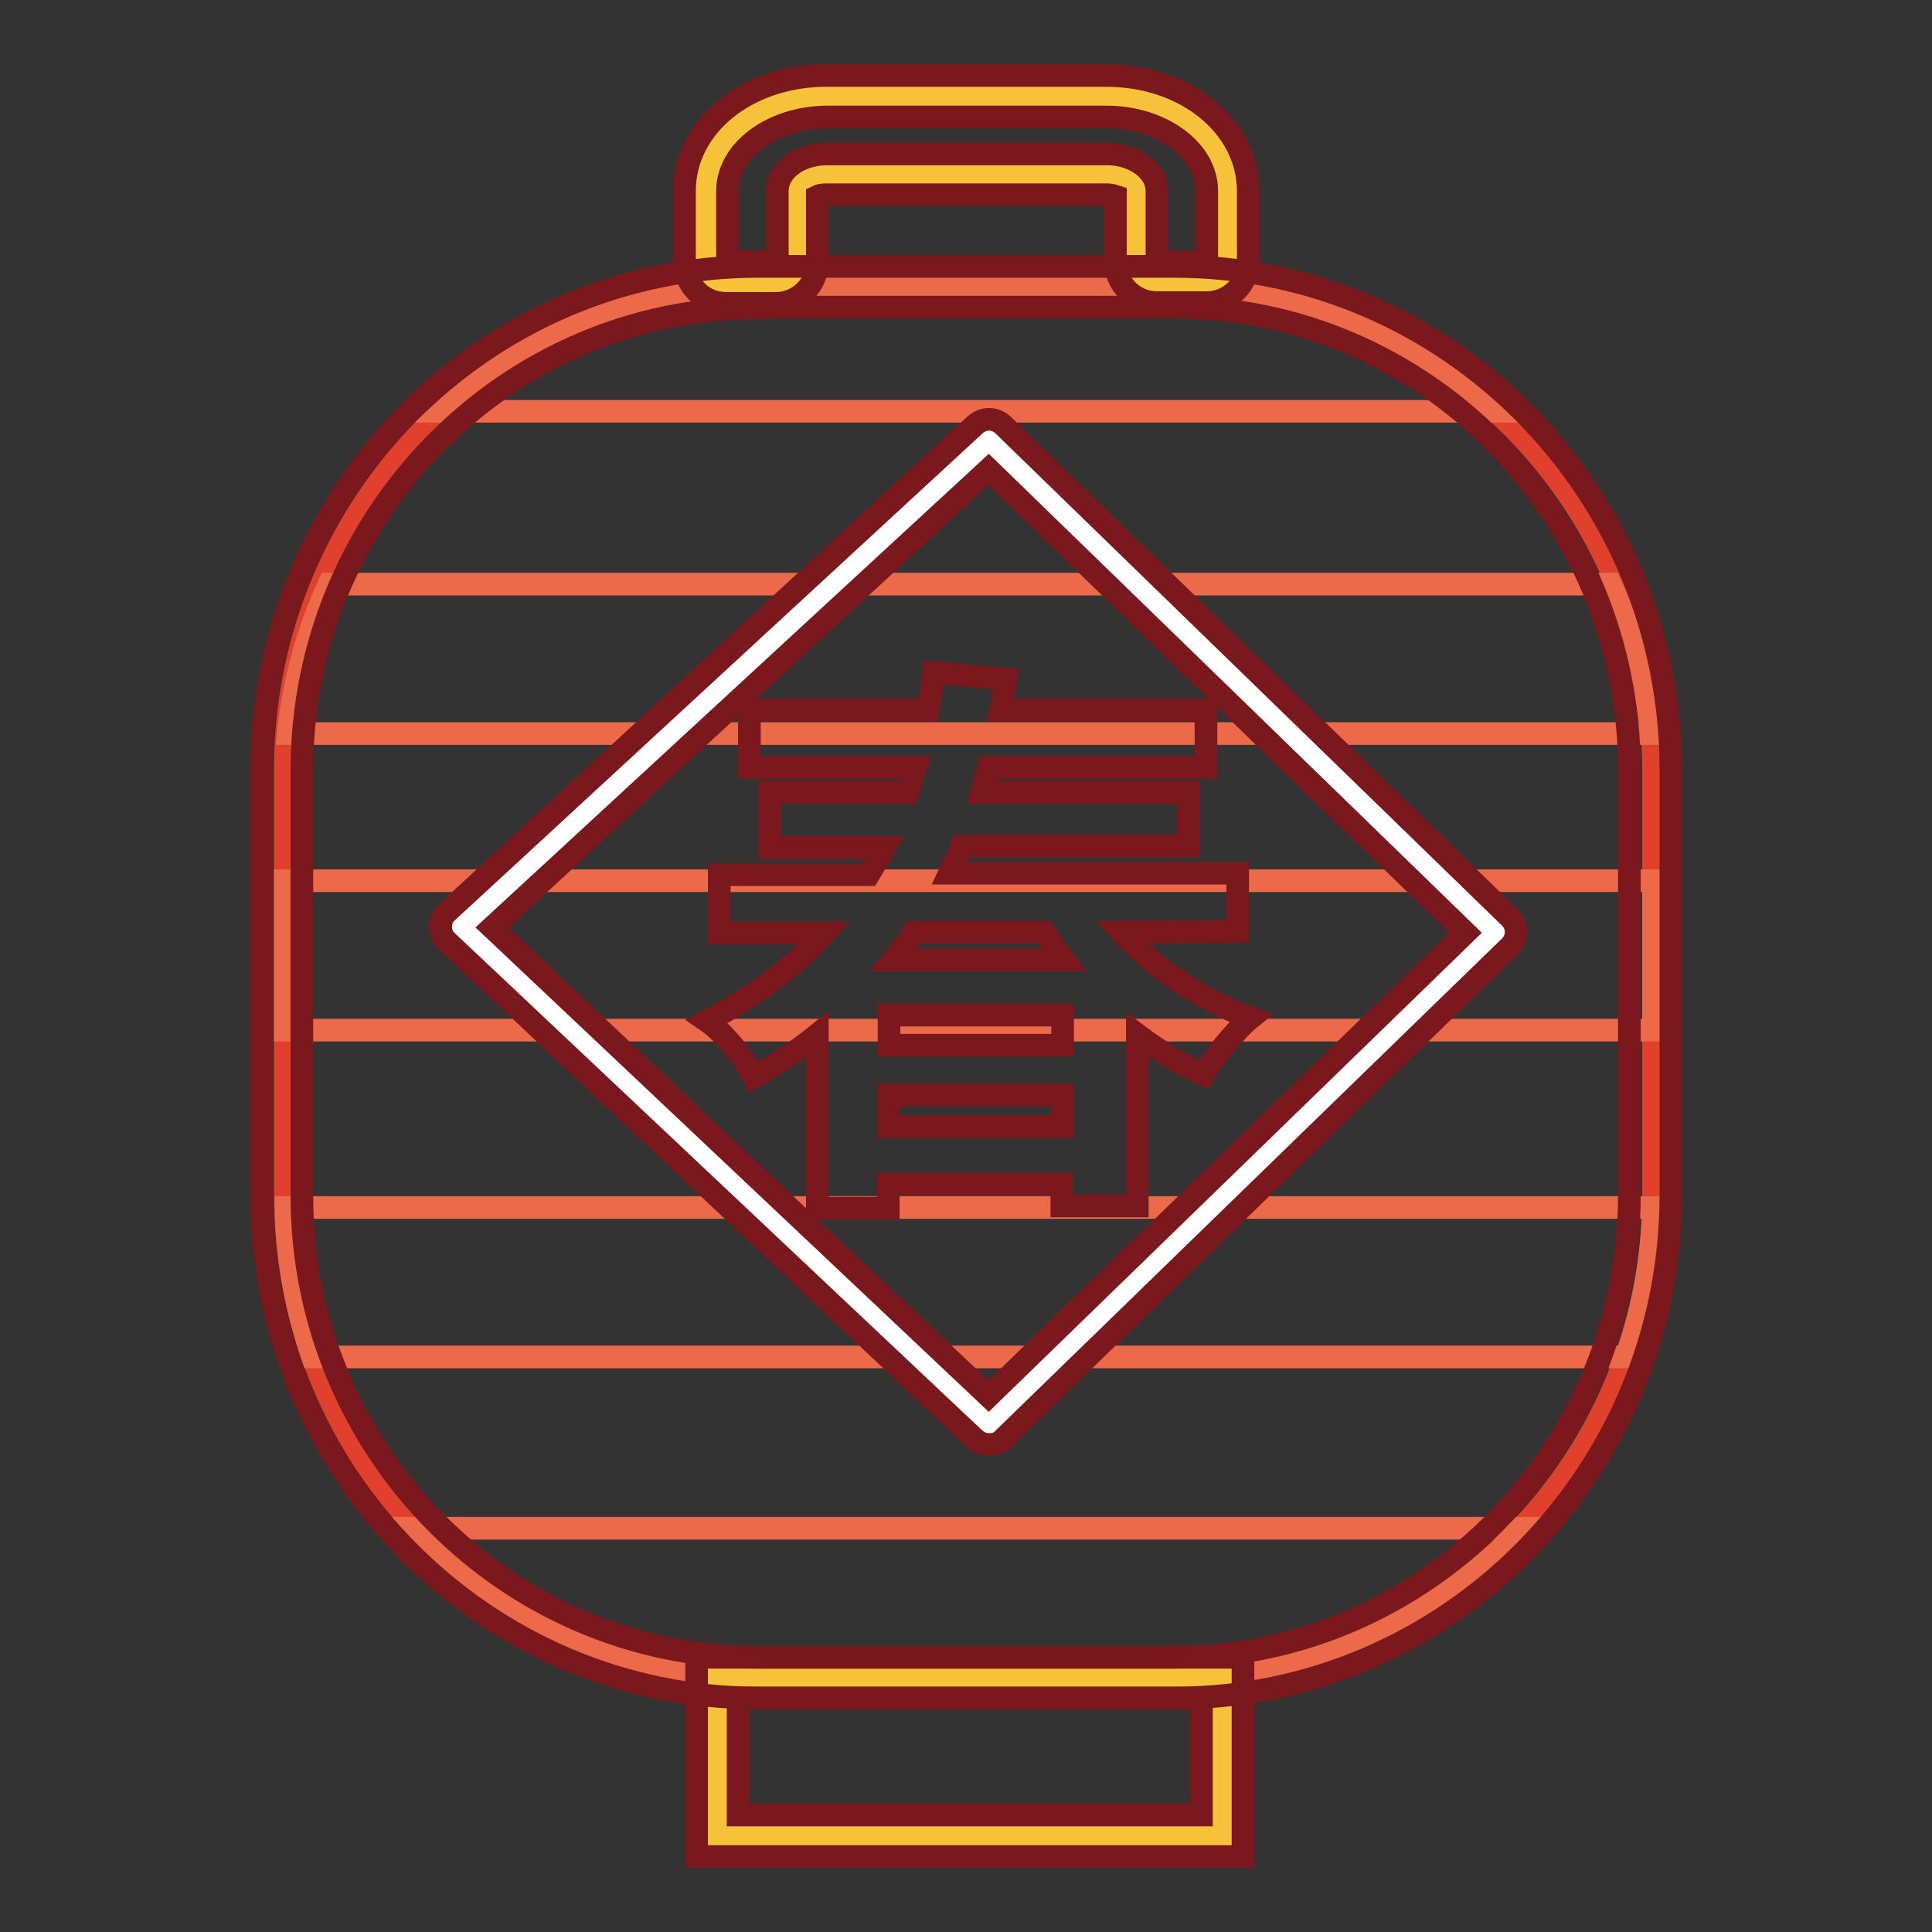 <?xml version="1.0" encoding="utf-8"?>
<!-- Svg Vector Icons : http://www.onlinewebfonts.com/icon -->
<!DOCTYPE svg PUBLIC "-//W3C//DTD SVG 1.1//EN" "http://www.w3.org/Graphics/SVG/1.1/DTD/svg11.dtd">
<svg version="1.1" xmlns="http://www.w3.org/2000/svg" xmlns:xlink="http://www.w3.org/1999/xlink" x="0px" y="0px" viewBox="0 0 256 256" enable-background="new 0 0 256 256" xml:space="preserve">
<rect x="0" y="0" width="256" height="256" fill="#333333" stroke="none"/>
<g> <path stroke-width="3" fill-opacity="0" stroke="#e1402d"  d="M219.1,158.3c0,35.3-28.3,64-63.1,64h-55.1c-34.8,0-63.1-28.6-63.1-64V102c0-35.3,28.3-64,63.1-64h55.1 c34.8,0,63.1,28.7,63.1,64L219.1,158.3L219.1,158.3z"/> <path stroke-width="3" fill-opacity="0" stroke="#ec694a"  d="M37.8,116.7h181.3v19.8H37.8V116.7z M201.6,202.5H55.3c11.5,12.2,27.6,19.8,45.6,19.8H156 C173.9,222.3,190.1,214.7,201.6,202.5z M41.4,179.8h174.1c2.2-6.2,3.4-12.9,3.6-19.8H37.9C38,167,39.3,173.6,41.4,179.8z  M38.2,97.2h180.6c-0.7-7-2.6-13.6-5.4-19.8H43.6C40.8,83.5,38.9,90.2,38.2,97.2z M198.2,54.5C187,44.3,172.3,38,156,38h-55.1 c-16.3,0-31,6.3-42.2,16.5H198.2z"/> <path stroke-width="3" fill-opacity="0" stroke="#f5c23a"  d="M95,222.3v21h66.9v-21H95z"/> <path stroke-width="3" fill-opacity="0" stroke="#7a181d"  d="M164.7,246H92.3v-26.4h72.4V246z M97.8,240.5h61.4v-15.5H97.8V240.5z"/> <path stroke-width="3" fill-opacity="0" stroke="#f5c23a"  d="M153.2,37.4c-1.5,0-2.7-1.2-2.7-2.7v-9.4c0-1-1.7-2.2-3.9-2.2h-37.1c-2.2,0-3.9,1.2-3.9,2.2v9.4 c0,1.5-1.2,2.7-2.7,2.7h-6.6c-1.5,0-2.7-1.2-2.7-2.7v-9.4c0-6.9,7.2-12.6,16-12.6h37.1c8.8,0,16,5.6,16,12.6v9.4 c0,1.5-1.2,2.7-2.7,2.7H153.2z"/> <path stroke-width="3" fill-opacity="0" stroke="#7a181d"  d="M146.6,15.5c7.3,0,13.3,4.4,13.3,9.8v9.4h-6.6v-9.4c0-2.7-3-4.9-6.6-4.9h-37.1c-3.7,0-6.6,2.2-6.6,4.9v9.4 h-6.6v-9.4c0-5.4,6-9.8,13.3-9.8H146.6 M146.6,10h-37.1C99,10,90.7,16.7,90.7,25.3v9.4c0,3,2.4,5.5,5.5,5.5h6.6 c3,0,5.5-2.4,5.5-5.5V26c0.2-0.1,0.7-0.2,1.2-0.2h37.1c0.5,0,0.9,0.1,1.2,0.2v8.6c0,3,2.4,5.5,5.5,5.5h6.6c3,0,5.5-2.4,5.5-5.5 v-9.4C165.3,16.7,157.1,10,146.6,10L146.6,10z"/> <path stroke-width="3" fill-opacity="0" stroke="#7a181d"  d="M155.6,225h-55.1c-36.3,0-65.8-29.9-65.8-66.7V102c0-36.8,29.5-66.7,65.8-66.7h55.1 c36.3,0,65.8,29.9,65.8,66.7v56.3C221.4,195.1,191.9,225,155.6,225z M100.4,40.8c-33.3,0-60.4,27.5-60.4,61.3v56.3 c0,33.8,27.1,61.2,60.4,61.2h55.1c33.3,0,60.4-27.5,60.4-61.2V102c0-33.8-27.1-61.3-60.4-61.3H100.4z"/> <path stroke-width="3" fill-opacity="0" stroke="#ffffff"  d="M131.1,58.3l-69.9,64.5l69.9,65.8l67.1-65.2L131.1,58.3z"/> <path stroke-width="3" fill-opacity="0" stroke="#7a181d"  d="M131.1,191.4c-0.7,0-1.3-0.2-1.9-0.7l-69.9-65.9c-0.6-0.5-0.9-1.2-0.9-2c0-0.8,0.3-1.5,0.9-2l69.9-64.5 c1.1-1,2.7-1,3.8,0.1l67.1,65.2c0.5,0.5,0.8,1.2,0.8,1.9s-0.3,1.4-0.8,1.9L133,190.6C132.5,191.2,131.8,191.4,131.1,191.4z  M65.2,122.9l65.8,62.1l63.2-61.4l-63.2-61.4L65.2,122.9z"/> <path stroke-width="3" fill-opacity="0" stroke="#7a181d"  d="M148.6,123.5c4.5,4.9,10.6,9,17.1,11.4c-2.1,1.7-4.9,5.2-6.2,7.5c-3.1-1.4-6-3.2-8.8-5.3v22.7h-10v-2.9h-23 v3.2h-9.4v-23c-2.6,2.1-5.3,3.9-8.4,5.6c-1.1-2.3-4-5.9-6.2-7.4c6.4-3.3,11.5-7.2,15.6-11.7h-14v-7.7h19.8c0.7-1.2,1.4-2.3,2.1-3.6 H102V105h18.3c0.4-1.1,0.6-2.2,1-3.3h-22v-7.6h23.7c0.3-1.7,0.5-3.4,0.7-5l9.6,0.9c-0.2,1.3-0.4,2.7-0.7,4.1h27.2v7.6H131 c-0.3,1.1-0.6,2.2-0.9,3.3h27.4v7.1h-30.1c-0.4,1.2-1,2.3-1.6,3.6H164v7.7L148.6,123.5L148.6,123.5z M140.8,134.5h-23v4h23V134.5z  M140.8,149.3v-4.2h-23v4.2H140.8z M121.1,123.5c-0.8,1.3-1.7,2.5-2.7,3.7H141c-0.9-1.2-1.8-2.4-2.6-3.7H121.1z"/></g>
</svg>